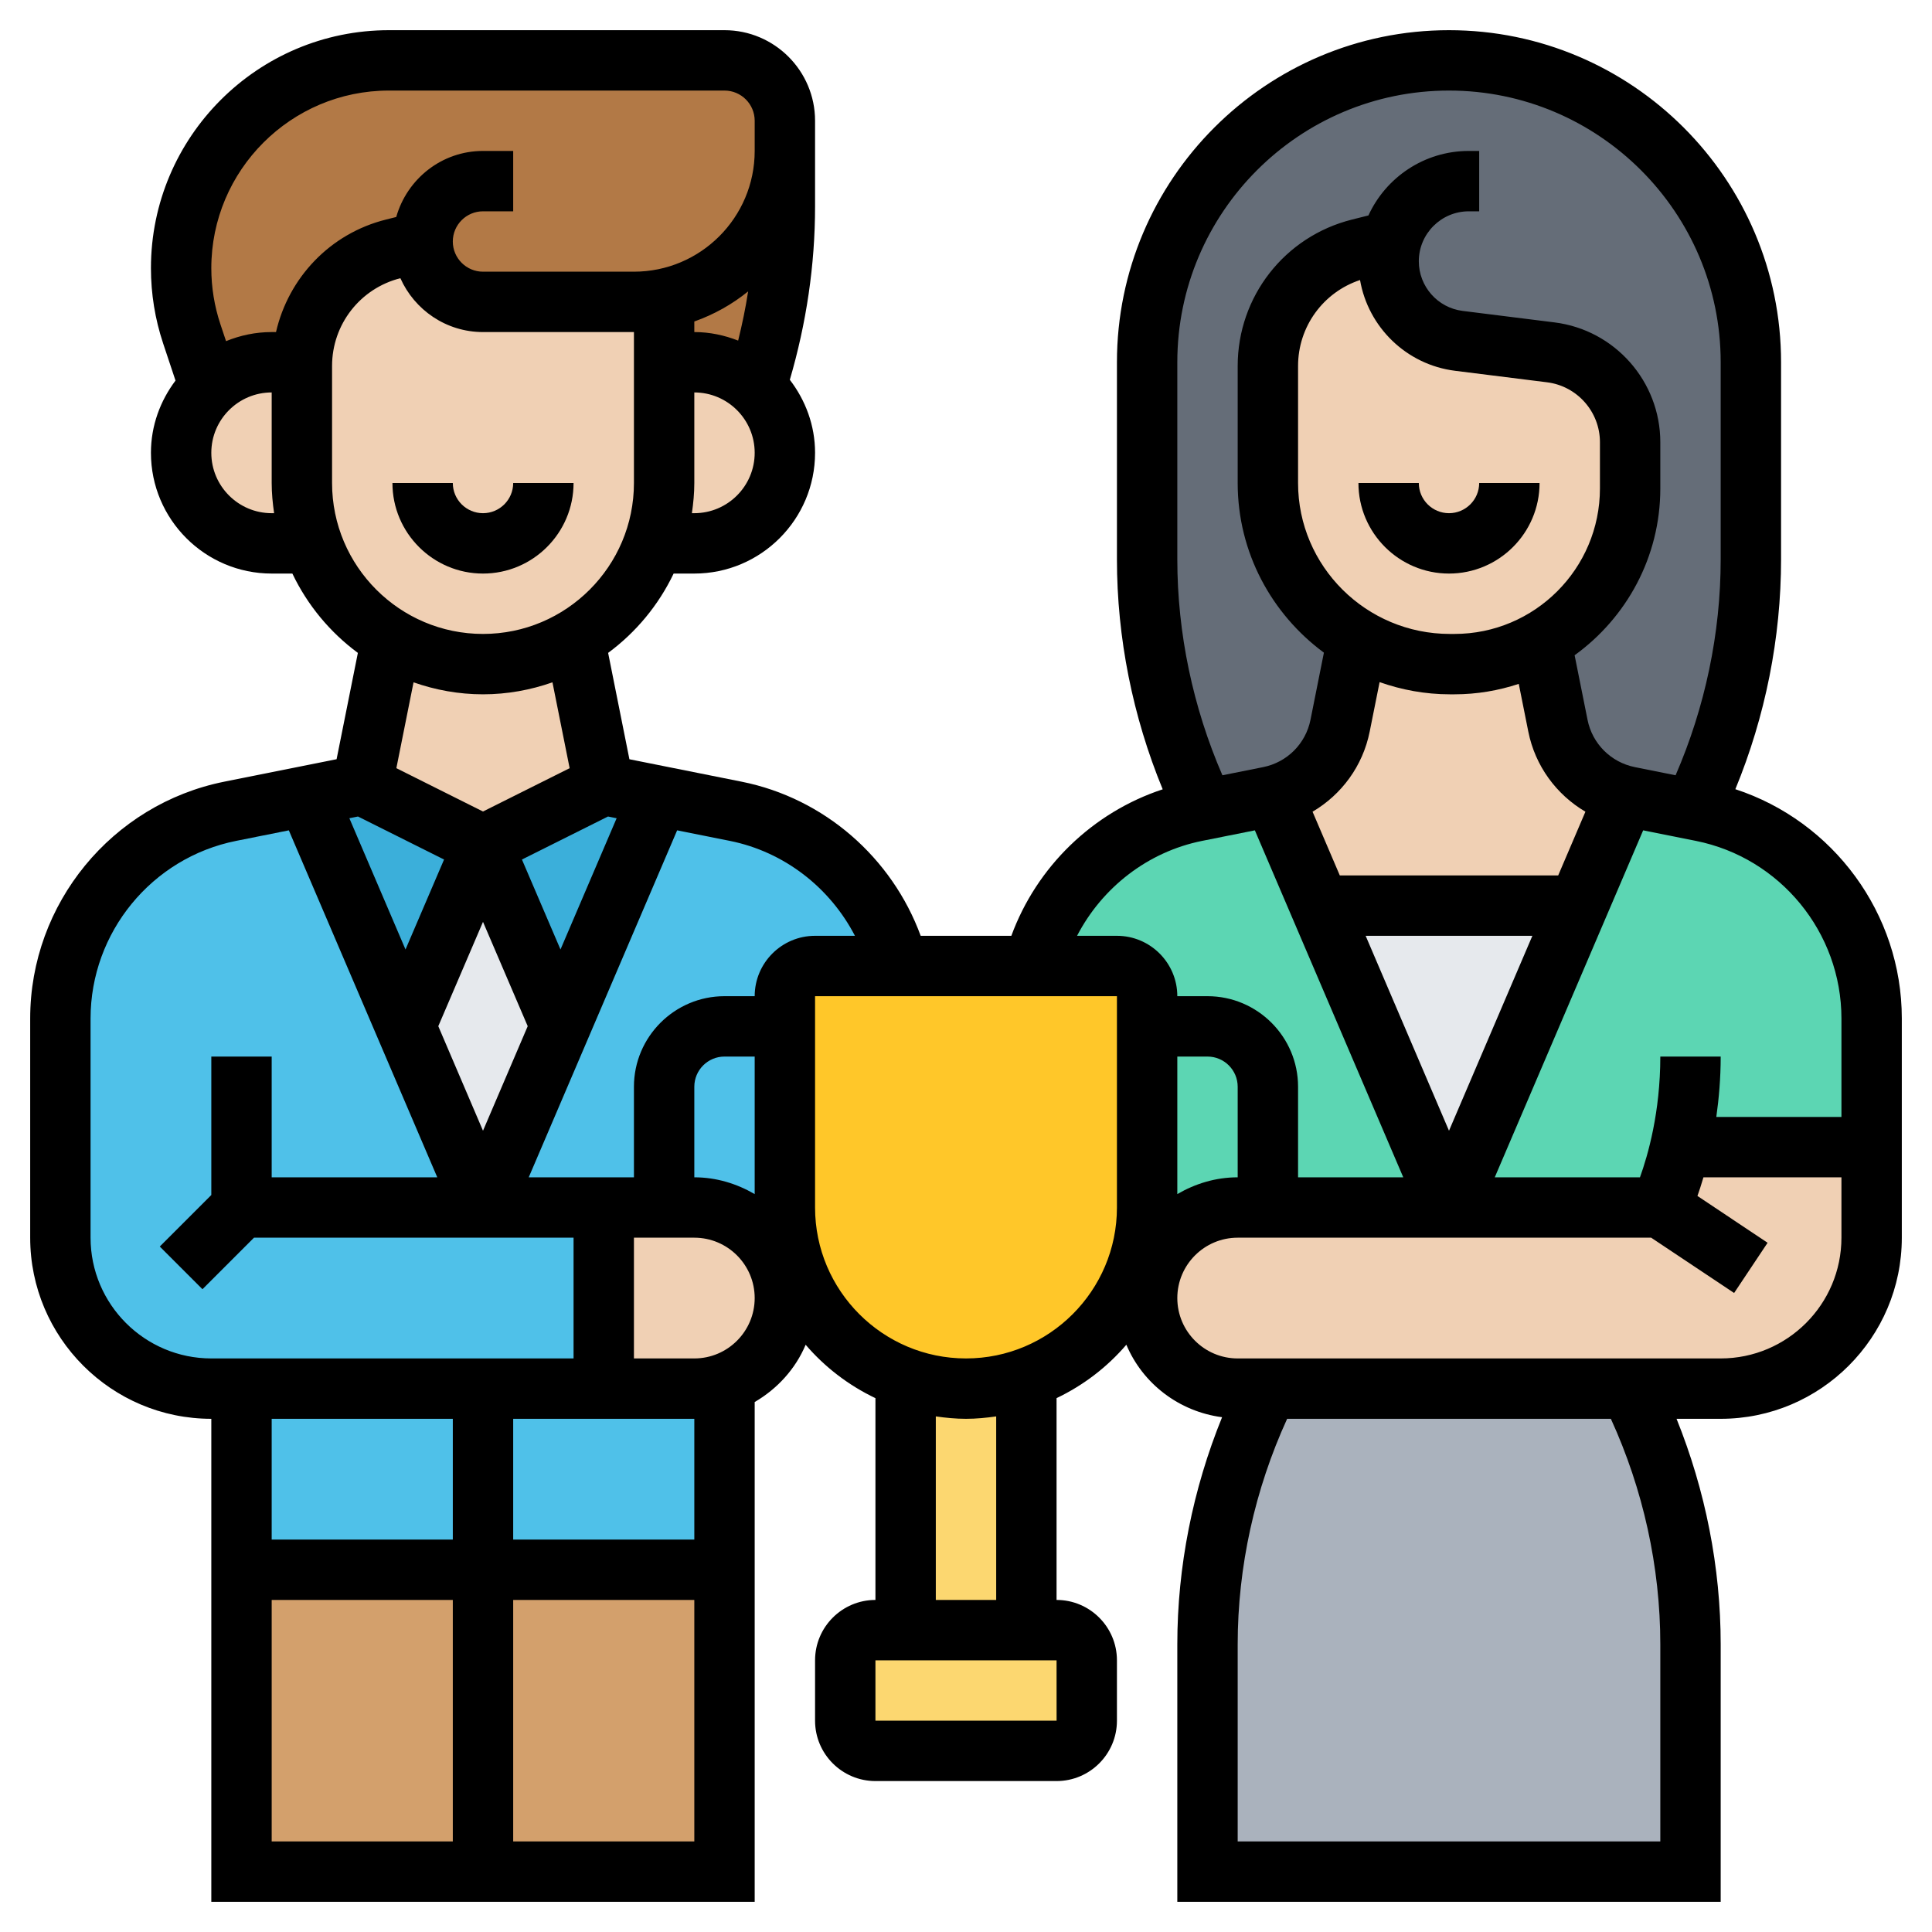 <svg id="_x33_0" enable-background="new 0 0 64 64" height="512" viewBox="0 0 64 64" width="512" xmlns="http://www.w3.org/2000/svg"><g><g><g><path d="m26 5v1.84c0 2.03-.32 4.05-.94 5.98-.53-.5-1.26-.82-2.06-.82h-1v-2.1c2.28-.46 4-2.48 4-4.9z" fill="#b27946"/></g><g><path d="m14 8-.97.24c-1.74.44-2.97 1.98-3.03 3.76h-1c-.8 0-1.53.32-2.06.82l-.59-1.76c-.23-.7-.35-1.44-.35-2.18 0-3.8 3.08-6.88 6.88-6.88h11.12c1.1 0 2 .9 2 2v1c0 2.42-1.72 4.44-4 4.9-.32.07-.66.1-1 .1h-5c-.55 0-1.05-.22-1.41-.59-.37-.36-.59-.86-.59-1.41z" fill="#b27946"/></g><g><path d="m46.09 7.98-1.06.26c-1.78.45-3.03 2.05-3.03 3.88v3.88c0 2.2 1.19 4.13 2.97 5.17l-.58 2.87c-.23 1.15-1.09 2.04-2.22 2.32-.04.01-.09.02-.13.03l-2.13.42c-1.26-2.58-1.91-5.41-1.91-8.28v-6.53c0-5.52 4.48-10 10-10 2.76 0 5.26 1.12 7.07 2.93s2.93 4.31 2.93 7.07v6.53c0 2.87-.65 5.7-1.91 8.28l-2.13-.42c-.04-.01-.09-.02-.13-.03-1.13-.28-1.99-1.17-2.22-2.32l-.56-2.8c1.76-1 2.95-2.89 2.95-5.06v-1.53c0-1.51-1.13-2.79-2.63-2.98l-3.04-.38c-.67-.09-1.25-.41-1.66-.88-.42-.47-.67-1.09-.67-1.75 0-.24.03-.47.09-.68z" fill="#656d78"/></g><g><path d="m16 28 2.57 5.99-2.57 6.01-2.57-6.01z" fill="#e6e9ed"/></g><g><path d="m24 45.86v6.14h-8v-6h4 3c.35 0 .68-.06.99-.17z" fill="#4fc1e9"/></g><g><path d="m8 46h8v6h-8z" fill="#4fc1e9"/></g><g><path d="m16 40h4v6h-4-8-1c-2.76 0-5-2.24-5-5v-7.26c0-3.34 2.36-6.21 5.63-6.87l2.54-.5 3.26 7.62z" fill="#4fc1e9"/></g><g><path d="m26 40c0 .68.11 1.33.32 1.94l-.46.17c-.14-.47-.4-.89-.74-1.23-.54-.54-1.29-.88-2.12-.88h-.9c-.07-.32-.1-.66-.1-1v-3c0-1.1.9-2 2-2h2z" fill="#4fc1e9"/></g><g><path d="m24.37 26.87c2.69.54 4.76 2.57 5.41 5.13h-2.78c-.55 0-1 .45-1 1v1h-2c-1.1 0-2 .9-2 2v3c0 .34.03.68.1 1h-2.1-4l2.57-6.01 3.26-7.62z" fill="#4fc1e9"/></g><g><path d="m12 26 4 2-2.57 5.99-3.26-7.62z" fill="#3bafda"/></g><g><path d="m20 26 1.83.37-3.26 7.62-2.57-5.99z" fill="#3bafda"/></g><g><path d="m16 52h-8v10h8 8v-10z" fill="#d3a06c"/></g><g><path d="m56 54.47v7.53h-16v-7.53c0-2.94.68-5.84 2-8.47h12c1.32 2.63 2 5.53 2 8.47z" fill="#aab2bd"/></g><g><path d="m55.66 38c-.29 1.26-.66 2-.66 2h-7l4.23-9.9 1.6-3.74c.04.01.09.02.13.03l2.13.42v.01l.28.05c3.27.66 5.63 3.53 5.63 6.87v4.26z" fill="#5cd6b3"/></g><g><path d="m42.17 26.36 1.6 3.74 4.23 9.9h-6.1c.07-.32.1-.66.1-1v-3c0-1.1-.9-2-2-2h-2v-1c0-.55-.45-1-1-1h-2.78c.65-2.56 2.72-4.59 5.41-5.13l.28-.05v-.01l2.13-.42c.04-.01.09-.02.13-.03z" fill="#5cd6b3"/></g><g><path d="m41 40c-.83 0-1.58.34-2.12.88-.34.34-.6.76-.74 1.23l-.46-.17c.21-.61.32-1.26.32-1.94v-6h2c1.1 0 2 .9 2 2v3c0 .34-.03.68-.1 1z" fill="#5cd6b3"/></g><g><path d="m52.23 30.1-4.23 9.9-4.23-9.9.23-.1h8z" fill="#e6e9ed"/></g><g><path d="m25.12 17.12c-.54.54-1.29.88-2.12.88h-1.34c.22-.63.34-1.3.34-2v-4h1c.8 0 1.53.32 2.06.82.58.55.94 1.32.94 2.18 0 .83-.34 1.58-.88 2.12z" fill="#f0d0b4"/></g><g><path d="m10 16c0 .7.12 1.37.34 2h-1.34c-.83 0-1.58-.34-2.12-.88s-.88-1.29-.88-2.12c0-.86.36-1.63.94-2.18.53-.5 1.26-.82 2.06-.82h1v.12z" fill="#f0d0b4"/></g><g><path d="m19.04 21.18.96 4.82-4 2-4-2 .96-4.82.01-.01c.89.53 1.92.83 3.03.83s2.14-.3 3.03-.83z" fill="#f0d0b4"/></g><g><path d="m22 12v4c0 .7-.12 1.37-.34 2-.48 1.34-1.42 2.47-2.63 3.17-.89.53-1.92.83-3.03.83s-2.14-.3-3.03-.83c-.45-.25-.85-.57-1.21-.93-.63-.63-1.12-1.39-1.42-2.24-.22-.63-.34-1.3-.34-2v-3.88c0-.04 0-.08 0-.12.06-1.78 1.29-3.32 3.03-3.76l.97-.24c0 .55.22 1.05.59 1.41.36.37.86.59 1.41.59h5c.34 0 .68-.03 1-.1z" fill="#f0d0b4"/></g><g><path d="m53.83 26.36-1.6 3.74-.23-.1h-8l-.23.1-1.6-3.74c1.13-.28 1.99-1.17 2.22-2.32l.58-2.87c.89.53 1.94.83 3.06.83h.15c1.04 0 2.02-.28 2.87-.76l.56 2.8c.23 1.15 1.09 2.04 2.22 2.32z" fill="#f0d0b4"/></g><g><path d="m54 14.65v1.53c0 2.17-1.19 4.06-2.95 5.06-.85.48-1.83.76-2.87.76h-.15c-1.12 0-2.17-.3-3.06-.83-1.78-1.04-2.97-2.97-2.97-5.17v-3.88c0-1.83 1.25-3.43 3.03-3.88l1.06-.26c-.06.21-.09.44-.09.68 0 .66.25 1.28.67 1.75.41.47.99.79 1.66.88l3.04.38c1.5.19 2.63 1.47 2.63 2.98z" fill="#f0d0b4"/></g><g><path d="m26 43c0 1.31-.84 2.42-2.01 2.83-.31.11-.64.17-.99.17h-3v-6h2.1.9c.83 0 1.58.34 2.12.88.34.34.6.76.74 1.23.09.28.14.58.14.89z" fill="#f0d0b4"/></g><g><path d="m55 40s.37-.74.66-2h6.34v3c0 2.76-2.24 5-5 5h-3-12-1c-1.66 0-3-1.34-3-3 0-.31.05-.61.14-.89.14-.47.4-.89.74-1.23.54-.54 1.29-.88 2.12-.88h.9 6.1z" fill="#f0d0b4"/></g><g><path d="m36 55v2c0 .55-.45 1-1 1h-6c-.55 0-1-.45-1-1v-2c0-.55.45-1 1-1h1 4 1c.55 0 1 .45 1 1z" fill="#fcd770"/></g><g><path d="m34 45.66v8.34h-4v-8.34c.63.22 1.3.34 2 .34s1.37-.12 2-.34z" fill="#fcd770"/></g><g><path d="m37.68 41.94c-.59 1.73-1.96 3.11-3.68 3.72-.63.22-1.3.34-2 .34s-1.37-.12-2-.34c-1.72-.61-3.09-1.99-3.68-3.72-.21-.61-.32-1.26-.32-1.94v-6-1c0-.55.45-1 1-1h2.78 4.44 2.78c.55 0 1 .45 1 1v1 6c0 .68-.11 1.33-.32 1.94z" fill="#ffc729"/></g></g><g><path d="m16 19c1.654 0 3-1.346 3-3h-2c0 .552-.449 1-1 1s-1-.448-1-1h-2c0 1.654 1.346 3 3 3z"/><path d="m48 17c-.551 0-1-.448-1-1h-2c0 1.654 1.346 3 3 3s3-1.346 3-3h-2c0 .552-.449 1-1 1z"/><path d="m57.486 26.143c.992-2.407 1.514-5.015 1.514-7.615v-6.528c0-6.065-4.935-11-11-11s-11 4.935-11 11v6.528c0 2.601.523 5.211 1.516 7.619-2.316.763-4.173 2.561-5.014 4.853h-3.003c-.95-2.588-3.194-4.558-5.929-5.105l-3.72-.744-.705-3.523c.923-.682 1.671-1.583 2.17-2.628h.685c2.206 0 4-1.794 4-4 0-.913-.32-1.746-.836-2.419.546-1.867.836-3.794.836-5.743v-1.838-1c0-1.654-1.346-3-3-3h-11.117c-4.347 0-7.883 3.536-7.883 7.883 0 .849.136 1.688.404 2.493l.41 1.231c-.504.669-.814 1.492-.814 2.393 0 2.206 1.794 4 4 4h.685c.499 1.045 1.247 1.946 2.17 2.628l-.705 3.522-3.72.744c-3.725.746-6.43 4.044-6.43 7.844v7.262c0 3.309 2.691 6 6 6v16h18v-16.556c.747-.436 1.35-1.093 1.688-1.897.635.741 1.422 1.344 2.312 1.769v6.684c-1.103 0-2 .897-2 2v2c0 1.103.897 2 2 2h6c1.103 0 2-.897 2-2v-2c0-1.103-.897-2-2-2v-6.685c.89-.425 1.677-1.028 2.312-1.769.541 1.286 1.741 2.214 3.171 2.401-.969 2.383-1.483 4.954-1.483 7.525v8.528h18v-8.528c0-2.552-.507-5.104-1.462-7.472h1.462c3.309 0 6-2.691 6-6v-7.262c0-3.479-2.271-6.532-5.514-7.595zm3.514 7.595v3.262h-4.145c.086-.608.145-1.273.145-2h-2c0 1.842-.409 3.265-.674 4h-4.81l4.916-11.494 1.745.349c2.795.559 4.823 3.034 4.823 5.883zm-12.82-12.738h-.151c-2.773 0-5.029-2.242-5.029-4.999v-3.878c0-1.303.833-2.442 2.053-2.847.269 1.56 1.533 2.805 3.149 3.007l3.046.381c.999.125 1.752.978 1.752 1.984v1.531c0 2.659-2.162 4.821-4.82 4.821zm-2.807 3.235.328-1.639c.729.257 1.511.404 2.328.404h.151c.745 0 1.46-.124 2.131-.346l.316 1.581c.227 1.138.93 2.087 1.892 2.654l-.902 2.111h-7.234l-.903-2.111c.963-.567 1.665-1.516 1.893-2.654zm5.389 6.765-2.762 6.457-2.761-6.457zm-11.762-19c0-4.963 4.038-9 9-9s9 4.037 9 9v6.528c0 2.449-.518 4.905-1.494 7.154l-1.348-.27c-.794-.159-1.411-.775-1.569-1.569l-.428-2.137c1.716-1.24 2.839-3.252 2.839-5.526v-1.531c0-2.013-1.506-3.72-3.504-3.969l-3.046-.381c-.826-.104-1.45-.81-1.45-1.644 0-.913.743-1.655 1.656-1.655h.344v-2h-.344c-1.474 0-2.748.877-3.325 2.137l-.543.136c-2.231.557-3.788 2.551-3.788 4.85v3.878c0 2.303 1.127 4.343 2.856 5.619l-.444 2.223c-.159.794-.775 1.41-1.569 1.569l-1.349.27c-.976-2.249-1.494-4.705-1.494-7.154zm.823 15.855 1.746-.349 4.916 11.494h-3.485v-3c0-1.654-1.346-3-3-3h-1c0-1.103-.897-2-2-2h-1.321c.828-1.597 2.342-2.784 4.144-3.145zm-.823 7.145h1c.551 0 1 .448 1 1v3c-.732 0-1.409.212-2 .556zm-10.679-4h-1.321c-1.103 0-2 .897-2 2h-1c-1.654 0-3 1.346-3 3v3h-3.485l4.916-11.494 1.745.349c1.803.361 3.317 1.548 4.145 3.145zm-5.321 8v-3c0-.552.449-1 1-1h1v4.556c-.591-.344-1.268-.556-2-.556zm-8.29-10.527-1.277 2.98-1.86-4.348.286-.057zm5.431-1.425.286.057-1.86 4.348-1.277-2.98zm-4.141 3.49 1.481 3.456-1.481 3.463-1.481-3.463zm8.783-20.886c-.084.548-.197 1.091-.331 1.631-.451-.177-.939-.283-1.452-.283v-.35c.653-.232 1.256-.569 1.783-.998zm-1.783 7.348h-.08c.047-.328.08-.66.08-1v-3c1.103 0 2 .897 2 2s-.897 2-2 2zm-14 0c-1.103 0-2-.897-2-2s.897-2 2-2v3c0 .34.033.672.08 1zm.143-6h-.143c-.535 0-1.045.11-1.512.301l-.186-.558c-.2-.6-.302-1.226-.302-1.86 0-3.244 2.639-5.883 5.883-5.883h11.117c.551 0 1 .448 1 1v1c0 2.206-1.794 4-4 4h-5c-.551 0-1-.448-1-1s.449-1 1-1h1v-2h-1c-1.371 0-2.517.93-2.874 2.188l-.339.085c-1.855.463-3.229 1.927-3.644 3.727zm1.857 5v-3.877c0-1.376.93-2.57 2.263-2.907.468 1.049 1.516 1.784 2.737 1.784h5v5c0 2.757-2.243 5-5 5s-5-2.243-5-5zm5 7c.807 0 1.579-.144 2.301-.397l.569 2.844-2.87 1.435-2.87-1.435.569-2.844c.722.253 1.494.397 2.301.397zm-13 18v-7.262c0-2.85 2.028-5.324 4.823-5.883l1.745-.349 4.917 11.494h-5.485v-4h-2v4.586l-1.707 1.707 1.414 1.414 1.707-1.707h10.586v4h-12c-2.206 0-4-1.794-4-4zm12 6v4h-6v-4zm-6 6h6v8h-6zm8 8v-8h6v8zm6-10h-6v-4h6zm0-6h-2v-4h2c1.103 0 2 .897 2 2s-.897 2-2 2zm12.001 12h-6.001v-2h6zm-2.001-4h-2v-6.08c.328.047.66.08 1 .08s.672-.033 1-.08zm-1-8c-2.757 0-5-2.243-5-5v-7h10v7c0 2.757-2.243 5-5 5zm23 9.472v6.528h-14v-6.528c0-2.567.569-5.136 1.638-7.472h10.724c1.069 2.336 1.638 4.904 1.638 7.472zm2-9.472h-16c-1.103 0-2-.897-2-2s.897-2 2-2h13.697l2.748 1.832 1.109-1.664-2.324-1.55c.064-.18.13-.386.199-.618h4.571v2c0 2.206-1.794 4-4 4z"/></g></g></svg>